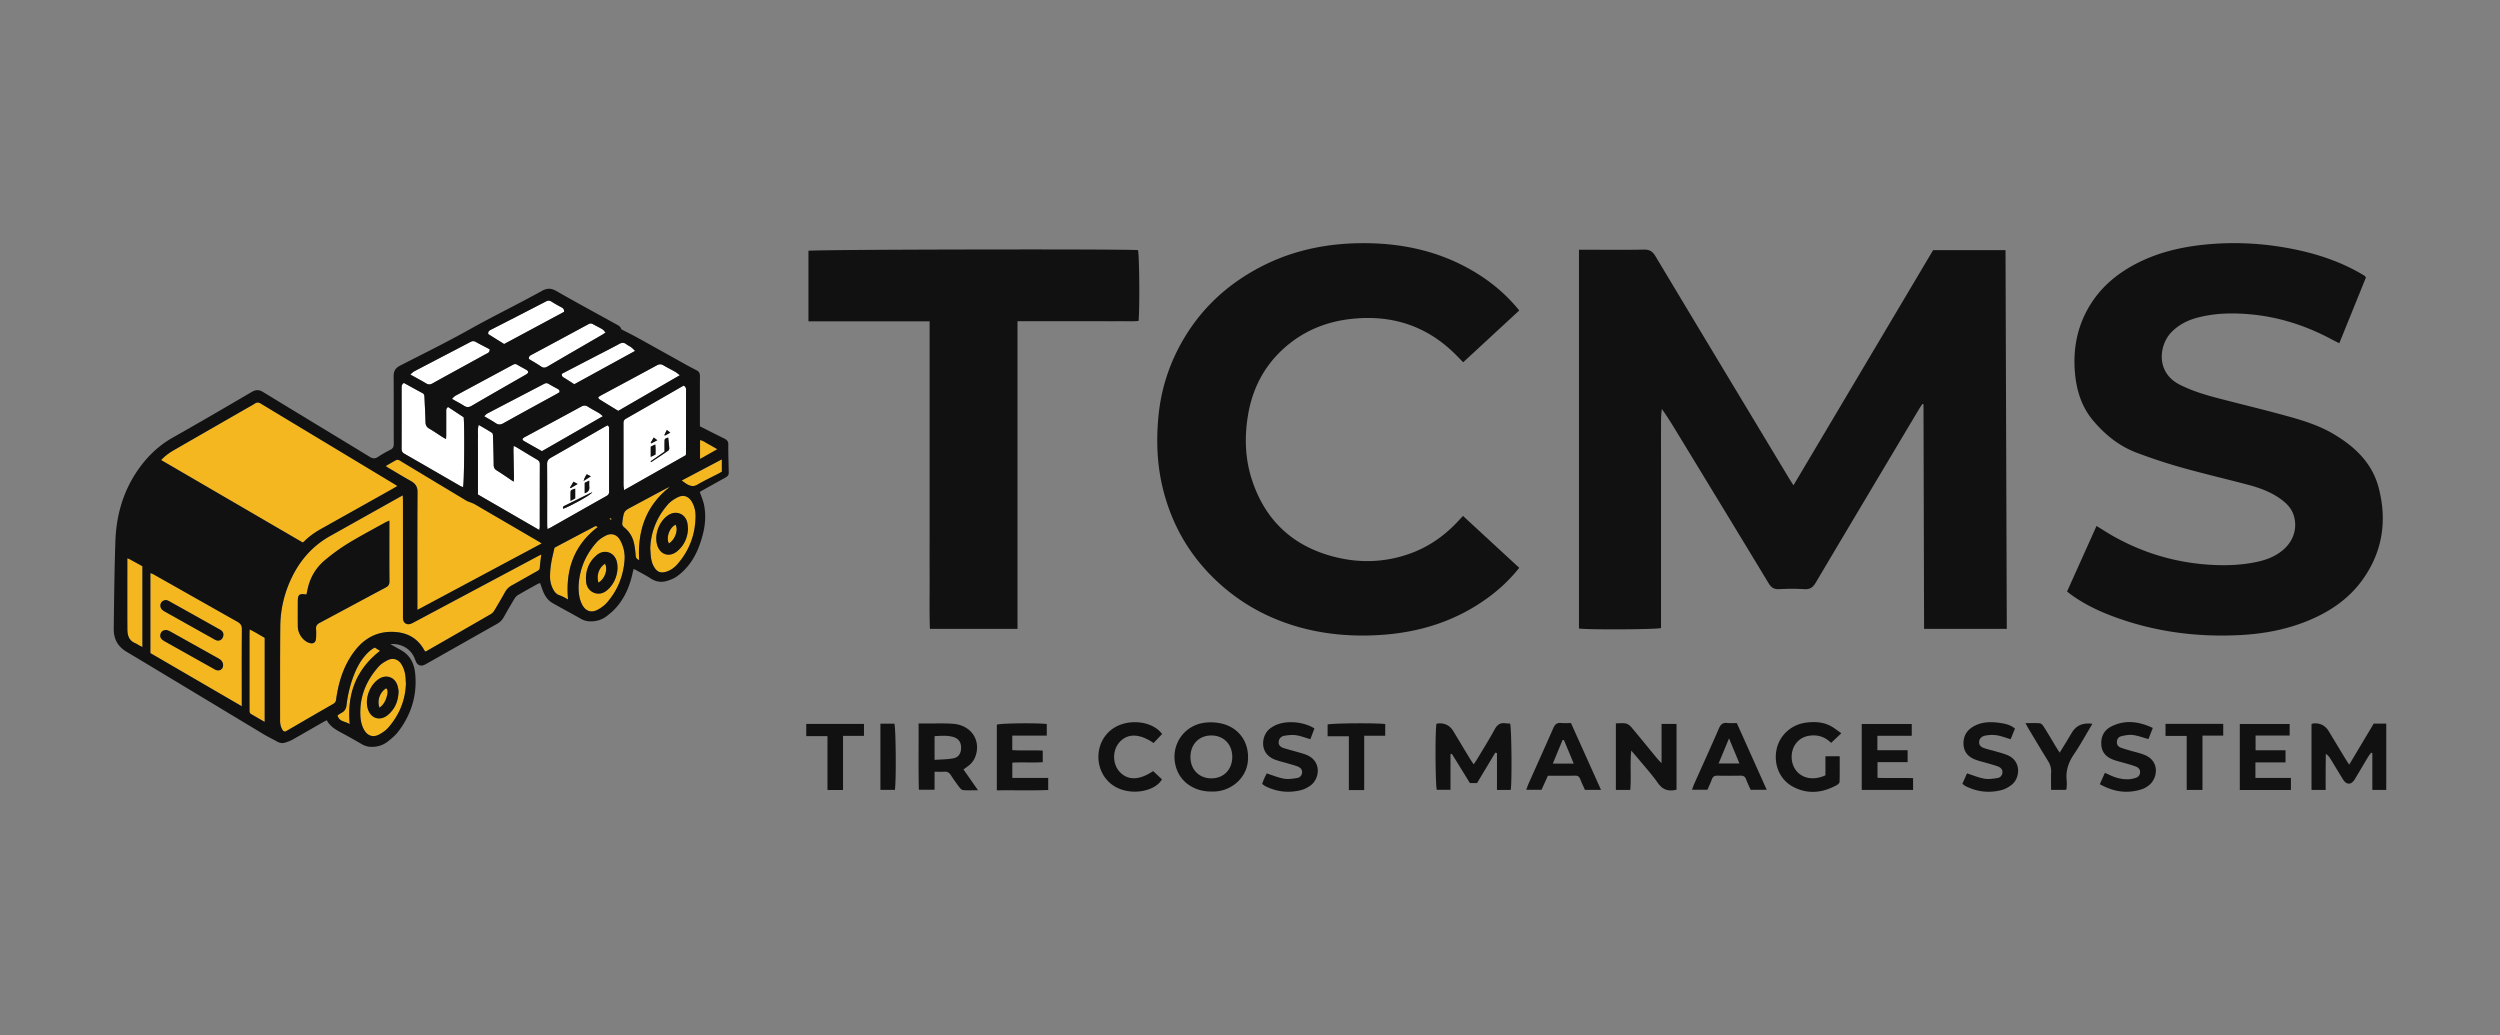 <svg width="4000" height="1656" fill="none" xmlns="http://www.w3.org/2000/svg"><rect width="100%" height="100%" fill="#808080" stroke="none"/><path d="M2526.35 399.592h12.41c30.43 0 60.89.371 91.31-.234 8.9-.18 13.83 2.506 18.45 10.213 71.08 118.652 142.5 237.102 213.86 355.584 1.96 3.27 4.07 6.455 7.16 11.349 75.02-126.338 149.31-251.445 223.44-376.275h115.84l2.04 605.911h-132.34c-.3-119.944-.61-239.605-.92-359.265-.6-.17-1.21-.34-1.82-.51-2.02 3.132-4.15 6.211-6.06 9.417-54.89 92.057-109.84 184.083-164.46 276.31-4.49 7.59-9.19 11.126-18.28 10.563-13.4-.828-26.91-.711-40.33-.032-8.13.414-12.6-2.357-16.85-9.385-49.01-81.154-98.38-162.084-147.67-243.068-7.31-12.008-14.7-23.962-23.13-35.736-1.76 11.583-1.28 23.038-1.36 34.44-.1 11.679-.02 23.357-.02 35.035V1004.9c-8.2 2.36-118.41 2.86-131.27.7V399.57v.022ZM3307.31 946.36c15.69-34.886 31.29-69.582 47.14-104.818 9.18 5.626 17.43 11.03 26 15.872 49.16 27.794 101.92 43.305 158.37 46.363 24.86 1.348 49.52.286 73.85-5.128 14.27-3.175 27.71-8.483 39.21-17.9 17.65-14.449 24.45-35.576 18.14-55.939-2.94-9.502-8.85-16.753-16.43-22.9-16.6-13.441-36.08-20.798-56.33-26.181-35.53-9.438-71.37-17.751-106.74-27.699a858.161 858.161 0 0 1-72.44-23.919c-27.66-10.511-50.19-28.772-69.15-51.321-18.21-21.658-26.33-47.52-28.88-75.071-3.72-40.216 3.77-78.149 25.93-112.568 18.32-28.453 43.66-48.837 73.49-64.082 34.85-17.805 72.19-26.277 110.9-29.971 45.41-4.332 90.46-1.89 135.18 6.72 39.82 7.665 78.03 20.066 113.23 40.694 1.53.892 3.07 1.762 4.54 2.75.55.371.89 1.061 2.18 2.696-13.87 34.281-28.02 69.178-42.61 105.19-4.4-2.208-8.12-3.981-11.76-5.924-41.64-22.306-85.8-36.628-132.98-40.524-27.95-2.314-55.89-1.645-83.23 5.807-15.61 4.258-29.52 11.498-40.93 23.336-19.37 20.076-25.29 63.891 13.42 83.532 20.3 10.309 41.99 16.742 63.92 22.412 35.92 9.279 72.01 18.027 107.78 27.847 25.91 7.113 51.67 15.161 74.98 29.026 33.81 20.119 61.41 46.151 71.73 85.528 13.71 52.329 6.57 101.782-25.14 146.531-22.84 32.232-54.43 53.094-90.59 67.533-33.82 13.508-69.21 19.918-105.47 21.838-70.47 3.74-139.05-5.45-205.24-30.417-23.56-8.886-46.1-19.906-66.5-34.896-1.68-1.243-3.28-2.58-5.58-4.406l.01-.011ZM2341.11 579.597c-6.21-6.254-11.5-11.891-17.13-17.178-45.13-42.403-98.85-58.572-159.96-52.383-40.97 4.141-77.44 18.77-108.45 46.119-32.92 29.026-51.86 65.94-58.88 108.821-5.54 33.878-4.64 67.787 5.81 100.795 21.49 67.851 67.69 109.797 136.45 126.147 38.9 9.247 77.97 7.622 116.06-5.839 28.88-10.214 53.6-26.871 74.78-48.901 3.4-3.535 6.73-7.145 11.02-11.71 30.18 27.848 59.89 55.281 89.97 83.033-15.21 19.11-32.21 34.918-51.19 48.645-50.78 36.724-108.07 54.654-170.14 58.734-41.96 2.76-83.42-.08-124.22-10.65-52.01-13.484-98.08-37.966-137.49-74.615-44.52-41.405-73.54-91.876-87.64-150.926-8.97-37.53-10.24-75.495-6.57-113.811 3.93-41.076 15.92-79.572 35.79-115.647 29.73-53.965 72.61-94.361 127.01-122.846 52.93-27.709 109.64-38.772 168.94-38.304 54.16.424 106.16 10.691 154.75 35.364 34.74 17.645 65.23 40.821 90.79 72.267-29.7 27.455-59.19 54.719-89.68 82.895l-.02-.01ZM1293.52 514.198V401.279c8.06-2.134 505.11-3.09 527.28-1.083 2.11 7.485 2.91 92.322.91 113.333-10.15.934-20.63.287-31.06.403-10.97.117-21.94.022-32.91.022h-129.72v492.266h-140.14c-1.05-27.267-.34-54.393-.47-81.486-.12-27.243-.03-54.485-.03-81.727V514.176h-193.86v.022ZM3698.43 1158.36c1.55-.41 2.52-.84 3.53-.92 10.56-.73 18.61 3.5 24.15 12.69 8.77 14.52 17.52 29.07 26.32 43.57 1.76 2.91 3.7 5.72 6.32 9.74 13.47-22.55 26.29-44.01 39.23-65.7H3818v106.16h-22.25v-58.95c-.66-.2-1.31-.4-1.96-.6-1.54 2.11-3.24 4.11-4.59 6.34-7.3 12.12-14.41 24.34-21.76 36.42-5.45 8.95-13 8.98-18.54.08-6.73-10.79-13.23-21.74-19.88-32.59-1.8-2.95-3.78-5.81-7.72-8.43-.08 9.6-.21 19.2-.25 28.79-.05 9.46 0 18.91 0 28.93h-22.62v-105.53ZM2357.91 1222.94c2.47-3.77 4.44-6.54 6.18-9.44 9.24-15.47 18.86-30.74 27.43-46.58 4.12-7.6 9.15-10.97 17.56-9.66 2.4.37 4.86.33 7.14.47 2.34 8.38 3.08 95.04.9 106.2h-21.97v-58.95c-.88-.25-1.76-.51-2.65-.76-9.68 16.11-19.34 32.24-29.2 48.66h-11.47c-9.41-15.27-19.13-31.01-28.84-46.75-.73.17-1.46.34-2.2.51v57.08h-21.92c-2.29-7.41-2.84-92.55-.58-105.56 1.14-.24 2.44-.71 3.77-.76 10.23-.45 17.98 3.69 23.25 12.43 8.75 14.52 17.47 29.08 26.25 43.59 1.77 2.93 3.8 5.71 6.36 9.53l-.01-.01ZM2682.44 1263.51c-12.99 3.1-22.06.29-29.78-10.67-10.37-14.7-22.63-28.07-34.1-41.99-2.22-2.68-4.56-5.27-8.57-9.9-2.13 22.16.21 42.33-1.55 62.89h-23.03v-106.48c5.62 0 11-.78 16 .27 3.33.7 6.73 3.47 9.04 6.21 13.88 16.51 27.44 33.3 41.16 49.95 1.69 2.05 3.66 3.88 6.91 7.29v-62.83h23.93v105.28l-.01-.02ZM1938.35 1266.45c-27.13.18-49.08-14.63-56.44-37.94-10.73-33.97 11.09-68.34 46.51-72.29 8.6-.96 17.81-.51 26.22 1.48 28.72 6.79 45.03 31.22 41.86 61.1-2.72 25.7-25.39 46.14-52.85 47.64-1.76.1-3.53.01-5.3.01Zm33.29-55.69c-.15-20.13-14.04-34.11-33.79-34-19.63.13-33.24 14.35-33.13 34.63.11 20.12 14.01 34.11 33.77 33.98 19.63-.13 33.29-14.39 33.15-34.61ZM1541.52 1231.05c7.47 10.7 14.68 21.01 23.3 33.34-9.35 0-16.58.39-23.72-.22-2.25-.19-4.72-2.71-6.29-4.77a307.11 307.11 0 0 1-13.4-19.09c-2.54-3.91-5.49-6-10.39-5.61-4.85.39-9.77.08-15.73.08v28.8h-25.12c-.86-34.7-.2-69.76-.44-106.04 5.33 0 9.46-.02 13.61 0 13.78.1 27.63-.48 41.35.5 28.04 1.99 44.35 24.7 36.72 49.98-2.13 7.02-6.03 12.72-11.78 17.19-2.46 1.92-5.06 3.66-8.11 5.85v-.01Zm-46.23-15.23c10.8-.82 20.67-.68 30.14-2.54 8.6-1.68 12.48-8.47 12.33-17.32-.14-8.8-4.4-14.58-13.03-16.96-9.61-2.64-19.34-1.61-29.44-1.19v38.01ZM2946.13 1173.19c-5.93 5.6-10.73 10.11-16.33 15.4-10.22-10.14-22.41-13.58-36.05-11.24-7.53 1.28-13.99 4.86-19.04 10.69-10.26 11.84-10.8 31.68-1.28 44.34 10.03 13.33 28.46 16.83 47.28 8.09v-30.41h22.81c0 13.62.17 27.26-.21 40.88-.05 1.82-2.58 4.17-4.54 5.25-22.79 12.52-46.3 15.14-69.84 2.67-20.9-11.06-31.14-34.67-26.65-58.67 4.36-23.35 23.68-41.23 48.24-44.11 13.52-1.58 26.96-.89 39.21 5.89 5.43 3.02 10.33 7.01 16.4 11.22ZM3060.93 1245.04v18.81h-82.17v-105.43h80.01v18.9h-54.96v23.03h48.4v19.09h-48.2v25.09c18.49.74 37.42-.14 56.93.51h-.01ZM3665.47 1263.99h-81.79V1158.4h79.75v18.49h-54.52v23.54h47.93v19.44h-48.18v24.79h56.83V1264l-.02-.01ZM2561.63 1263.77h-25.78c-2.44-5.56-5.13-11.27-7.45-17.13-1.46-3.74-3.54-5.62-7.82-5.57-14.48.19-28.96.07-43.93.07-3.46 7.63-6.78 14.94-10.23 22.53h-24.38c1.31-3.6 2.2-6.54 3.45-9.33 13.23-29.72 26.65-59.36 39.68-89.17 2.59-5.94 5.75-9.12 12.57-8.38 4.88.53 9.85.11 15.85.11 15.79 35.13 31.52 70.14 48.02 106.87h.02Zm-59.3-79.66c-.75-.01-1.51-.03-2.26-.04-5.07 12.26-10.12 24.52-15.54 37.65h33.43c-5.5-13.22-10.56-25.41-15.63-37.61ZM2707.21 1263.59c1.5-4.01 2.33-6.66 3.45-9.18 13.25-29.68 26.76-59.25 39.66-89.09 2.87-6.63 6.44-9.37 13.54-8.53 4.85.58 9.81.11 15.03.11 16 35.69 31.69 70.69 47.84 106.73H2801c-2.33-5.28-5.13-10.93-7.29-16.81-1.6-4.38-4.24-5.84-8.77-5.75-12.37.22-24.76.22-37.13 0-4.52-.09-7.2 1.33-8.78 5.73-2.01 5.61-4.63 11-7.13 16.8h-24.7l.01-.01Zm59.23-82.19c-6.08 14.66-11.22 27.04-16.68 40.18h33.35c-5.54-13.34-10.61-25.58-16.67-40.18ZM1594.93 1264.54v-105.15c7.37-2.17 60.96-2.92 79.9-1.01v18.55h-55.2v23.2c15.88 1.29 32.03-.14 48.76.85v18.48c-15.73 1.18-31.88-.18-48.7.76v24.46h57.43v19.3c-26.86 1.14-53.89.2-82.18.57l-.01-.01ZM3437.5 1182.52c-9.48-2.57-17.16-5.58-25.08-6.52-6.08-.72-12.61.55-18.66 2.05-4.31 1.06-6.78 4.87-6.72 9.73.05 4.55 2.67 7.2 6.6 8.61 4.31 1.55 8.72 2.81 13.12 4.12 8.44 2.54 17.22 4.25 25.28 7.68 24.31 10.32 20 37.89 5.99 48.47-3.07 2.32-6.46 4.54-10.05 5.76-23.44 7.97-45.71 4.85-68.26-7.69 2.76-6.19 5.28-11.84 8.12-18.2 2.9 1.31 5.35 2.36 7.76 3.51 9.39 4.47 19.23 7.13 29.66 6.76 3.82-.14 7.73-.9 11.4-2.03 4.34-1.31 7.33-4.23 7.49-9.17.15-4.54-2.56-7.4-6.31-8.91-4.88-1.97-10.01-3.36-15.08-4.87-7.09-2.11-14.39-3.69-21.31-6.24-11.05-4.08-18.58-11.45-19.34-24-.77-12.86 4.22-23.18 15.61-29.02 22.17-11.37 44.17-8.43 66.79 2.12-2.58 6.59-4.84 12.35-7 17.85l-.01-.01ZM3223.95 1165.73c-2.29 5.62-4.51 11.11-6.89 16.97-7.73-2.24-14.91-5.05-22.35-6.27-5.77-.94-11.97-.56-17.77.45-6.8 1.18-10.15 5.24-10.34 10.31-.24 6.26 4.2 8.63 9.04 10.19 6.03 1.95 12.27 3.28 18.36 5.08 6.08 1.79 12.29 3.37 18.09 5.84 23.11 9.86 19.59 37.21 6.77 47.2-4.63 3.61-10.08 6.92-15.68 8.41-20.2 5.4-39.89 3.21-58.62-6.32-1.52-.78-2.8-2.04-4.76-3.51 2.6-5.87 5.13-11.55 7.41-16.7 9.84 3.13 18.64 6.9 27.82 8.52 6.7 1.18 13.98-.03 20.87-1.04 4.42-.65 7.57-4.04 8-8.78.44-4.96-2.78-8-6.9-9.62-4.89-1.94-10.05-3.23-15.13-4.74-7.1-2.11-14.38-3.73-21.29-6.32-11.12-4.18-18.36-11.98-18.97-24.35-.6-12.33 4.59-22.01 15.23-28.32 13.84-8.22 29.01-8.28 44.25-5.88 7.94 1.24 15.93 3.04 22.86 8.9v-.02ZM2019.42 1254.28c1.09-2.9 1.94-5.55 3.08-8.08 1.42-3.19 3.06-6.27 4.28-8.74 9.64 3.05 18.49 6.81 27.71 8.44 6.71 1.18 13.99 0 20.87-1.07 4.32-.68 7.57-3.93 7.98-8.78.41-5.04-2.86-7.95-6.93-9.59-4.88-1.96-10.05-3.23-15.12-4.75-7.43-2.23-15.1-3.84-22.28-6.69-24.89-9.91-21.08-39.5-6.18-49.98 2.58-1.81 5.32-3.51 8.2-4.81 17.46-7.88 44.26-5.79 62.08 5.26-2.1 5.52-4.29 11.26-6.56 17.24-8.01-2.32-15.21-5.22-22.69-6.33-6.1-.9-12.61-.2-18.79.8-5.24.85-8.94 4.55-9.2 10.2-.25 5.5 3.71 8.17 8.32 9.63 6.04 1.92 12.22 3.44 18.3 5.23 6.09 1.8 12.34 3.24 18.17 5.66 24.6 10.23 20.87 38.39 5.94 49.02-4.5 3.21-9.78 5.95-15.1 7.28-19.53 4.91-38.54 2.77-56.65-6.19-1.84-.9-3.41-2.33-5.43-3.74v-.01ZM1845 1233.72c4.69 4.39 9.49 8.89 14.15 13.24-11.98 21.04-56.49 28.22-82.35 6.54-24.19-20.28-25.99-58.69-3.83-81.32 23.92-24.46 69.98-20.56 86.37 2.27-4.53 4.78-9.19 9.7-13.63 14.38-22.65-15.57-41.91-15.59-54.71-1.07-11.25 12.74-11.18 34.18.14 46.81 12.89 14.38 31.7 14.23 53.87-.84l-.01-.01ZM3347.82 1158.12c-10.12 16.89-19.04 33.36-29.53 48.76-8.97 13.16-13.38 26.8-11.55 42.59.45 3.82-.02 7.75-.14 11.62-.03.64-.46 1.28-.99 2.65h-23.89c0-9.49-.3-18.9.11-28.29.29-6.65-1.52-12.27-4.99-17.88-10.23-16.49-20.11-33.19-30.1-49.84-1.77-2.95-3.38-6-6.01-10.68 8.71 0 16.05-.51 23.23.28 2.39.27 4.93 3.57 6.49 6.06 6.58 10.44 12.79 21.12 19.19 31.69 1.62 2.68 3.37 5.29 5.86 9.17 3.76-6.13 7.03-11.41 10.26-16.71 3.12-5.13 6.2-10.27 9.29-15.42 6.88-11.47 17.8-16.14 32.77-14.01v.01ZM1348.83 1264.04h-24.89v-86.2H1290v-19.52h92.35v19.03h-33.52v86.69ZM2182.7 1264.07h-24.54v-86.09h-33.99v-18.81c7.06-2.03 77.09-2.66 92.18-.68v18.66h-33.65v86.92ZM3464.85 1158.14h92.32v18.78h-33.21v86.93h-25.23v-86.36h-33.88v-19.35ZM1408.66 1157.85H1431c2.42 7.43 3.1 91.2.83 105.92h-23.17v-105.92Z" fill="#111"/><path d="M257.735 736.059c6.478-6.876 13.266-11.666 20.489-15.83 37.878-21.829 75.797-43.591 113.695-65.374 5.33-3.068 10.805-5.919 15.951-9.264 3.45-2.244 6.128-1.887 9.532.185 32.865 19.948 65.829 39.744 98.76 59.579 37.634 22.674 75.275 45.347 112.909 68.027 1.999 1.207 3.972 2.468 6.742 4.183-2.935 1.755-4.921 2.996-6.959 4.144-38.512 21.604-77.024 43.209-115.549 64.786-9.638 5.398-18.596 11.673-26.4 19.539-.6.607-1.365 1.049-2.573 1.967-75.235-43.809-150.544-87.651-226.597-131.935v-.007ZM866.033 887.15c-.931 7.932-1.92 14.65-2.415 21.407-.224 3.035-2.058 4.038-4.202 5.239-13.411 7.536-26.743 15.217-40.22 22.634-4.789 2.639-8.418 6.077-11.083 10.874a929.288 929.288 0 0 1-16.894 29.074c-1.412 2.343-3.371 4.758-5.68 6.091-34.237 19.811-68.573 39.451-102.896 59.121-.554.32-1.187.49-2.229.91-.68-1.01-1.452-1.99-2.058-3.06-9.915-17.5-25.325-26.52-44.97-28.16-26.605-2.22-48.137 7.82-64.622 28.61-16.103 20.29-24.791 43.83-29.342 69.07-.587 3.24-1.175 6.49-1.511 9.77-.356 3.53-1.774 5.84-5.073 7.72-23.662 13.5-47.18 27.24-70.743 40.91-1.141.66-2.322 1.27-3.404 2.01-2.817 1.93-5.119 1.01-6.702-1.54-1.254-2.02-2.263-4.29-2.863-6.59-.66-2.52-.997-5.2-.997-7.81.027-50.35-.105-100.7.291-151.05.217-27.632 6.537-53.993 18.675-78.923 13.767-28.282 33.802-50.626 61.389-66.04 36.263-20.258 72.472-40.609 108.701-60.92 2.058-1.154 4.143-2.256 7.277-3.959.112 3.55.263 6.058.263 8.572.014 60.906.014 121.812.014 182.718 0 1.98-.086 3.966.052 5.932.475 6.942 5.852 10.55 12.455 8.255 2.263-.785 4.38-2.019 6.511-3.154 64.582-34.419 129.151-68.857 193.726-103.283 2.685-1.432 5.396-2.817 8.55-4.454v.026Zm-243.024-54.168c-2.949 1.313-4.967 2.039-6.821 3.068-18.055 10.023-36.282 19.763-54.06 30.262-14.757 8.717-28.703 18.681-41.923 29.701-15.377 12.821-24.559 29.007-28.392 48.467-.455 2.303-1.022 4.58-1.524 6.823-11.333-2.006-13.774-.013-13.807 10.769-.039 13.415-.112 26.831.033 40.238.126 11.4 8.061 22.8 17.897 26.18 6.729 2.31 10.806-.23 11.254-7.35.304-4.82.455-9.7.033-14.5-.448-5.1 1.425-7.806 6.01-10.235 35.147-18.621 70.09-37.639 105.224-56.287 4.447-2.362 6.274-4.856 6.228-10.082-.284-29.899-.139-59.805-.139-89.71v-7.344h-.013ZM386.839 1130c-49.515-28.79-97.678-56.81-146.243-85.06V916.989c1.518.522 2.962.779 4.176 1.459 45.135 25.49 90.243 51.034 135.385 76.525 4.545 2.567 6.88 5.657 6.834 11.447-.297 38.68-.152 77.36-.152 116.04v7.54Zm-120.232-121.99c-4.974-.06-8.134 1.94-9.42 5.38-1.352 3.61-.93 7.05 1.992 9.68 1.768 1.6 3.919 2.8 6.016 3.98 25.279 14.2 50.584 28.36 75.883 42.53 1.53.86 3.028 1.85 4.664 2.43 6.544 2.32 12.124-2.37 11.076-9.28-.647-4.25-3.259-6.98-6.94-9.04-25.899-14.44-51.752-28.97-77.65-43.41-2.065-1.15-4.407-1.79-5.621-2.27Zm-.349-47.944c-4.13-.02-7.514 2.157-8.833 5.087-1.491 3.319-.818 7.826 1.959 10.34 1.761 1.597 3.912 2.812 6.003 3.986a59894.97 59894.97 0 0 0 75.836 42.491c1.53.86 3.041 1.83 4.677 2.39 4.314 1.46 8.107-.01 10.119-3.7 2.303-4.23 1.801-8.45-1.438-11.43-.798-.73-1.748-1.32-2.704-1.86a50250.995 50250.995 0 0 0-81.035-45.351c-1.695-.944-3.588-1.524-4.598-1.947l.014-.006ZM423.53 1155.09c-8.292-4.78-15.495-8.84-22.567-13.1-.904-.55-1.339-2.11-1.656-3.29-.277-1.03-.092-2.18-.092-3.29 0-40.68-.007-81.37 0-122.06 0-1.74.158-3.48.29-6.28 8.727 4.27 16.399 9.16 24.019 13.42v134.6h.006ZM203.74 893.241c2.105.858 3.121 1.168 4.031 1.663 6.729 3.669 13.431 7.371 20.133 11.059v129.317c-2.394-1.23-4.235-2.12-6.029-3.1-1.735-.95-3.325-2.23-5.146-2.94-10.251-3.95-12.857-12.52-12.916-22.15-.185-31.207-.073-62.412-.073-93.617v-20.239.007Z" fill="#F4B71F"/><path d="M667.82 975.836v-9.159c0-59.784-.197-119.568.218-179.353.06-8.895-3.595-13.666-10.614-17.625-12.052-6.803-23.9-13.956-35.82-20.99-1.273-.753-2.448-1.657-4.506-3.062 6.102-3.498 11.479-6.724 17.026-9.641 1.095-.574 2.929-.264 4.229.198 1.623.581 3.041 1.729 4.545 2.639 34.244 20.641 68.474 41.308 102.777 61.857 2.936 1.762 6.373 2.679 9.565 4.025 1.412.594 2.85 1.148 4.163 1.92 34.547 20.126 69.081 40.279 103.608 60.438.93.541 1.795 1.207 3.648 2.468L667.82 975.843v-.007ZM925.72 938.495c1.121-27.167 10.937-50.903 29.065-71.042 3.866-4.289 9.077-7.727 14.262-10.393 9.48-4.877 18.359-1.841 23.425 7.608 5.192 9.68 7.648 20.245 6.854 31.173-1.88 25.767-11.161 48.738-28.135 68.257-3.945 4.533-9.163 8.288-14.44 11.257-10.456 5.879-19.797 2.686-25.338-7.978-4.69-9.033-5.673-18.846-5.693-28.882Zm11.749-13.376c.145 2.145.171 4.797.527 7.397 1.933 14.049 17.943 22.706 31.084 13.534 14.256-9.951 21.842-30.394 17.884-47.187-3.549-15.032-19.704-20.945-31.777-10.987-11.557 9.522-17.303 21.835-17.718 37.243ZM1040.38 877.107c1.03-26.269 10.6-50.117 28.59-70.362 4.11-4.626 9.76-8.268 15.35-11.086 9.35-4.711 17.62-1.643 22.86 7.51 4.02 7.027 5.77 14.702 5.72 22.759-.22 28.579-9.52 53.885-28.01 75.641-5.6 6.585-12.45 11.818-21.23 13.765-7.01 1.55-11.78-.357-15.92-6.296-4.16-5.952-5.84-12.729-6.53-19.809-.36-3.715-.52-7.45-.84-12.122h.01Zm60.42-31.476c-.39-3.266-.42-6.612-1.2-9.779-3.45-13.983-17.88-19.598-30.01-11.818-14.67 9.41-22.87 30.697-18.27 47.418 4.47 16.226 19.92 21.096 32.68 10.129 10.93-9.41 16.26-21.545 16.8-35.956v.006Z" fill="#F4B71F"/><path d="M908.832 959.169c-2.355-1.34-4.123-2.468-5.996-3.385-2.54-1.234-5.086-2.508-7.751-3.392-4.75-1.571-7.672-5.035-9.889-9.166-3.272-6.084-5.053-12.623-5.132-19.578-.139-11.944 1.636-23.65 4.374-35.237.903-3.834 1.748-7.681 2.737-12.023 2.316-1.254 5.001-2.732 7.705-4.164 18.062-9.555 36.117-19.11 54.206-28.612 2.13-1.122 4.393-3.26 7.098-.231-38.044 29.186-51.554 68.376-47.345 115.781l-.007.007ZM1022.65 896.091c-3.6-1.26-5.26-3.293-5.57-7.166-.52-6.751-1.26-13.554-2.75-20.14-2.24-9.884-7.4-18.318-15.334-24.725-2.718-2.197-3.991-4.441-3.311-7.846.297-1.498.27-3.062.521-4.579 2.269-13.957 2.381-14.089 14.864-20.78 17.99-9.634 35.98-19.268 53.97-28.889 2.01-1.075 4.07-2.052 6.36-2.626-37.96 29.885-51.47 69.742-48.75 116.751ZM1090.69 768.822c21.74-11.462 42.62-22.475 64.26-33.878v19.777c-1.44.825-3.27 1.953-5.17 2.943-11.5 5.965-23.26 11.495-34.43 18.014-5.2 3.036-9.62 2.237-14.16.112-3.49-1.63-6.51-4.262-10.5-6.968ZM599.65 1036.08c2.797 1.73 5.554 3.43 8.464 5.23-38.459 29.89-53.091 69.17-48.559 117.38-6.663-4.84-16.802-3.39-19.553-14.03 2.197-1.43 4.288-3.02 6.571-4.23 4.894-2.6 7.223-6.52 7.856-12.05 1.735-15.09 5.119-29.84 10.271-44.15 4.717-13.11 10.859-25.44 20.153-35.98 4.216-4.78 8.82-9.13 14.797-12.17ZM1120.07 734.37v-30.255c5.28.871 9.09 4.276 13.41 6.5 4.46 2.296 8.74 4.942 14.28 8.11-9.59 5.417-18.32 10.353-27.69 15.645Z" fill="#F4B71F"/><path d="M649.482 1094.38c-.957 26.35-10.694 49.67-28.109 69.71-3.932 4.52-9.262 8.16-14.572 11.05-9.889 5.4-18.92 2.25-24.435-7.66-3.938-7.08-5.448-14.85-5.785-22.8-1.293-30.13 9.433-55.94 29.224-78.1 3.832-4.29 9.136-7.64 14.348-10.25 8.978-4.49 17.382-1.54 22.56 7.13 3.78 6.34 5.634 13.32 6.201 20.64.258 3.29.37 6.58.574 10.29l-.006-.01Zm-11.736 11.28c-.429-2.03-.798-6.26-2.223-10.1-4.644-12.51-17.824-16.66-29.019-9.43-14.658 9.47-22.805 30.7-18.174 47.38 4.492 16.19 19.929 21.05 32.647 10.1 10.885-9.38 16.314-21.47 16.769-37.95ZM957.411 932.16c-3.319-11.99.963-23.887 10.495-30.149 5.29 8.374-.172 24.593-10.495 30.149Z" fill="#F4B71F"/><path d="M607.223 1132.27c-4.334-11.12.475-24.75 10.706-31.14 2.863 3.06 2.454 6.86 1.683 10.31-1.788 7.96-4.809 15.37-12.389 20.83ZM1080.82 839.527c5.04 7.919-.78 24.317-10.63 29.978-4.73-9.502.78-25.022 10.63-29.978ZM978.916 830.691c-.877.35-1.491.832-1.973.726-.653-.139-1.213-.726-1.807-1.122.554-.448 1.049-1.056 1.682-1.273.271-.093.825.62 2.104 1.669h-.006Z" fill="#F4B71F"/><path d="M998.581 784.177c-.456-3.695-.924-5.767-.924-7.839-.046-32.947 0-65.895-.079-98.842-.007-3.326.587-5.675 3.842-7.529 30.52-17.388 60.94-34.954 91.39-52.453.37-.212.83-.278 1.31-.436 2.24 1.445 3.6 3.154 3.59 6.196-.11 34.05-.07 68.092-.1 102.142 0 .864-.22 1.722-.38 2.89-32.32 18.312-64.72 36.663-98.643 55.878l-.006-.007Zm42.229-45.953 1.05 1.188c9.07-6.051 18.18-12.043 27.16-18.233 1.04-.712 1.93-2.56 1.85-3.814-.38-5.773-1.13-11.521-1.76-17.315-5.77 2.026-5.82 2.026-5.88 6.962-.06 5.239-.01 10.472-.01 15.553-7.7 5.378-15.06 10.525-22.42 15.666l.01-.007Zm.37-7.193c3.08-1.524 5.33-2.639 7.66-3.794-.14-5.417.48-10.479-.48-16.14-2.89 1.418-4.97 2.448-7.17 3.53v16.411l-.01-.007Zm4.81-31.047c-1.95 3.366-3.41 5.88-4.87 8.387.33.35.65.7.98 1.05 2.97-1.571 5.96-3.135 9.56-5.035-2.01-1.564-3.48-2.699-5.67-4.402Zm20.91-12.029c-1.63 3.378-2.77 5.761-3.93 8.143.35.264.7.521 1.05.785 2.6-1.439 5.2-2.877 8.46-4.672-1.94-1.478-3.38-2.58-5.58-4.256ZM875.881 846.496c-.165-2.798-.395-4.883-.395-6.968-.02-32.288.112-64.576-.132-96.863-.04-5.114 1.642-7.786 6.042-10.274 28.465-16.114 56.752-32.545 85.105-48.857 1.867-1.076 3.799-2.046 5.581-2.996 3.126 1.973 2.427 4.791 2.434 7.298.039 20.206.02 40.417.02 60.623 0 12.517-.099 25.042.059 37.56.04 3.404-.752 5.608-3.971 7.416-30.24 16.972-60.387 34.129-90.567 51.207-1.088.613-2.296 1.029-4.169 1.854h-.007Zm71.845-58.933c-1.161.475-2.348.884-3.469 1.438-10.793 5.312-21.578 10.657-32.364 15.982-2.942 1.452-5.904 2.877-8.84 4.342-1.985.997-3.166 2.33-1.787 4.646 9.842-3.26 44.765-22.311 46.46-26.408Zm-4.914-18.602c-2.995 1.478-5.198 2.56-7.283 3.59v16.609c5.522-1.828 8.002-4.943 7.342-10.44-.336-2.797-.059-5.675-.059-9.759Zm-22.475 28.407v-15.553c-5.838 1.815-7.263 2.475-7.389 4.731-.257 4.646-.079 9.311-.079 14.933l7.468-4.117v.006Zm-2.685-26.625c-2.005 3.325-3.82 6.341-5.64 9.363.363.33.719.66 1.082.99 3.463-2.112 6.933-4.223 11.115-6.77-2.744-1.498-4.42-2.416-6.557-3.583Zm27.772-8.579c-2.896-1.491-4.71-2.428-6.663-3.438-2.005 3.339-3.76 6.13-4.993 10.789 4.334-2.732 7.395-4.665 11.656-7.351ZM713.661 702.452c.132-2.903.31-5.022.31-7.14.027-12.313.027-24.633 0-36.946 0-2.666-.165-5.345 3.028-7.133 8.246 5.431 16.67 10.967 24.857 16.358 1.642 13.752.91 106.972-1.016 111.855-1.531-.667-3.134-1.195-4.559-2.013-29.698-17.13-59.337-34.366-89.108-51.377-3.589-2.053-4.664-4.441-4.644-8.381.138-32.327.125-64.654.052-96.981-.006-3.207.277-6.005 3.675-7.998 9.803 5.391 19.757 10.967 29.824 16.339 2.929 1.564 2.962 3.999 3.074 6.671.554 13.184 1.352 26.362 1.642 39.546.106 4.929 1.663 8.07 6.063 10.578 7.243 4.137 14.077 8.987 21.116 13.488 1.596 1.016 3.318 1.834 5.686 3.121v.013ZM862.813 847.947c-32.957-19.057-65.274-37.744-98.1-56.729v-73.714c0-6.157-.165-12.32.046-18.477.212-6.004-.976-12.148 1.188-19.175 7.645 4.493 14.678 8.406 21.4 12.781 1.167.759 1.405 3.498 1.457 5.339.469 15.17.937 30.341 1.076 45.511.039 4.144 1.082 6.849 4.776 9.152 8.945 5.57 17.574 11.634 27.172 18.061.244-2.303.574-3.88.547-5.45-.25-14.953-.58-29.906-.844-44.859-.04-2.085.178-4.177.31-7.027 2.342 1.181 3.905 1.847 5.35 2.719 10.739 6.46 21.4 13.052 32.212 19.38 2.981 1.749 4.327 3.669 4.307 7.278-.132 33.429-.072 66.865-.112 100.294 0 1.399-.442 2.798-.791 4.91l.006.006ZM1087.74 600.343c-33.54 19.407-65.79 38.075-98.546 57.027-10.192-6.236-20.47-12.472-30.662-18.846-.726-.456-.831-1.894-1.346-3.188 1.761-1.062 3.384-2.131 5.086-3.048 29.56-15.897 59.178-31.694 88.658-47.755 3.96-2.158 6.98-2.25 10.81.086 5.98 3.649 12.35 6.664 18.44 10.148 2.38 1.36 4.46 3.26 7.56 5.576ZM867.108 721.866c-9.631-5.431-19.216-10.743-28.696-16.226-3.226-1.868-3.061-3.623.218-5.728 1.101-.706 2.315-1.247 3.476-1.874 29.158-15.712 58.361-31.344 87.42-47.24 4.123-2.257 7.316-2.66 11.36-.014 5.679 3.716 11.801 6.758 17.633 10.255 1.939 1.161 3.568 2.831 6.075 4.863l-97.48 55.964h-.006ZM783.455 558.819c.171 3.536-1.122 5.12-3.556 6.38-6.815 3.537-13.49 7.338-20.226 11.034-22.508 12.346-45.062 24.619-67.478 37.124-3.674 2.052-6.537 2.382-10.264.145-8.035-4.824-16.353-9.185-25.457-14.24 2.606-2.145 4.308-4.104 6.452-5.233 29.936-15.685 59.951-31.218 89.874-46.923 3.067-1.61 5.468-1.729 8.516-.013 7.25 4.084 14.691 7.806 22.139 11.719v.007ZM806.596 550.444c-8.695-5.437-17.066-10.676-25.305-15.83-.812-3.86 1.2-5.523 4.209-7.054 29.355-14.966 58.671-29.998 87.914-45.175 3.332-1.729 5.884-1.795 9.058.238 5.171 3.312 10.567 6.302 16.003 9.172 2.784 1.465 4.466 3.26 3.958 7.219-31.486 16.899-63.375 34.01-95.837 51.437v-.007ZM846.189 574.365c-.296-3.029.594-4.692 3.121-6.045a18737.059 18737.059 0 0 0 92.196-49.642c2.619-1.418 4.749-1.491 7.329 0 4.941 2.851 10.145 5.253 15.034 8.183 1.847 1.108 3.126 3.161 5.04 5.173-2.395 1.577-3.952 2.706-5.608 3.669-29.045 16.866-58.143 33.64-87.103 50.645-3.892 2.283-6.801 2.653-10.66-.033-6.115-4.249-12.666-7.872-19.362-11.957l.013.007ZM723.094 638.207c2.158-1.986 3.569-3.92 5.469-4.942 30.682-16.596 61.429-33.06 92.124-49.623 2.328-1.254 4.274-1.636 6.702-.178 4.888 2.93 10 5.49 14.915 8.374 3.635 2.131 3.641 4.52.231 6.843-.904.613-1.887 1.115-2.837 1.663-28.346 16.272-56.765 32.412-84.959 48.936-4.664 2.732-8.127 2.639-12.474-.139-5.891-3.755-12.138-6.962-19.171-10.934ZM895.038 627.702c-1.451.864-3.107 1.92-4.815 2.857-28.3 15.527-56.679 30.909-84.834 46.693-4.737 2.652-8.193 2.54-12.508-.37-5.6-3.788-11.59-7.008-18.213-10.947 2.177-1.861 3.555-3.55 5.336-4.481 30.154-15.79 60.374-31.462 90.527-47.253 2.6-1.359 4.717-1.584 7.31-.007 4.69 2.851 9.545 5.431 14.374 8.038 2.111 1.135 3.661 2.441 2.823 5.483v-.013ZM1016.16 561.444c-33.253 18.233-65.208 35.759-97.288 53.344-6.042-3.86-11.722-7.615-17.534-11.132-2.269-1.372-2.77-3.101-2.183-5.708 17.415-9.04 34.962-18.159 52.516-27.266 13.075-6.783 26.255-13.355 39.172-20.423 4.248-2.322 7.553-2.421 11.327.528 2.41 1.881 5.34 3.089 7.81 4.903 2.02 1.478 3.71 3.412 6.19 5.754h-.01Z" fill="#fff"/><path d="M1119.86 682.088c13.02 6.559 25.51 13.006 38.15 19.15 4.41 2.144 7.37 4.21 7.29 10.076-.21 15.124.49 30.268.7 45.399.06 4.078-2.9 6.111-6.11 7.879a8855.71 8855.71 0 0 0-35.17 19.519c-1.88 1.049-3.69 2.224-5.07 3.062 2.47 7.338 5.53 14.009 6.89 21.017 2.9 14.84 2.14 29.8-1.43 44.488-4.89 20.067-12.36 39.045-26.03 54.888-4.7 5.438-10.11 10.486-15.98 14.617-4.73 3.339-10.44 5.661-16.05 7.318-8.73 2.586-17.2 1.59-25.21-3.57-7.56-4.87-15.6-9.014-23.44-13.442-1.3-.732-2.71-1.267-4.65-2.164-.7 2.916-1.33 5.384-1.88 7.865-4.34 19.625-12.076 37.712-25.229 53.047-4.678 5.451-10.245 10.268-15.971 14.643-6.742 5.154-14.618 7.892-23.26 8.275-6.307.277-12.112-.759-17.712-3.94-15.1-8.565-30.431-16.734-45.538-25.293-6.933-3.926-11.471-10.214-14.618-17.394-2.019-4.606-3.477-9.449-5.35-14.642-1.326.475-2.777.792-4.017 1.484-10.384 5.761-20.793 11.469-31.025 17.48-2.329 1.366-4.479 3.57-5.884 5.886-6.036 9.965-11.828 20.08-17.567 30.223-2.461 4.342-5.746 7.575-10.12 10.043-37.535 21.158-75.004 42.418-112.507 63.628-1.906 1.08-3.852 2.19-5.924 2.84-4.532 1.41-8.919-.51-11.043-4.74-1.28-2.55-2.196-5.28-3.357-7.89-6.248-14.07-20.655-22.51-38.13-21.34 3.259 1.88 5.443 3.1 7.593 4.39 5.449 3.26 11.366 5.96 16.228 9.94 10.898 8.94 15.028 21.57 16.096 35.02 2.698 33.93-6.959 64.39-27.68 91.19-4.631 5.98-10.765 10.97-16.788 15.67-6.703 5.22-14.645 7.91-23.26 8.26-6.518.26-12.475-1.04-18.234-4.47-10.944-6.53-22.158-12.62-33.359-18.69-8.774-4.76-17.277-9.74-22.363-19.46-2.322 1.2-4.242 2.09-6.076 3.14-16.208 9.3-32.35 18.71-48.631 27.88-3.589 2.02-7.586 3.39-11.511 4.71-4.605 1.56-9.025.82-13.313-1.6-7.045-3.98-14.394-7.42-21.32-11.59-73.283-44.06-146.448-88.34-219.81-132.27-14.143-8.48-20.371-20.9-20.186-36.54.548-46.621 1.069-93.254 2.619-139.848 1.392-41.928 12.593-81.065 37.107-115.774 14.664-20.76 32.495-37.798 54.858-50.408 42.311-23.868 84.26-48.382 126.189-72.916 6.517-3.814 11.67-3.873 18.174.099 56.851 34.716 113.912 69.082 170.776 103.772 4.783 2.916 8.345 3.187 13.009.072 6.386-4.263 13.127-8.05 19.975-11.534 4.129-2.105 5.376-4.844 5.35-9.357-.172-36.069.072-72.138-.225-108.206-.066-8.341 2.995-13.283 10.436-17.084 37.582-19.196 75.46-37.897 112.25-58.518 37.767-21.168 76.747-39.961 114.566-60.959 8.305-4.612 14.783-4.566 23.075.185 31.282 17.916 62.999 35.053 94.538 52.519 3.595 1.993 7.718 3.432 9.156 8.011.212.673 1.181 1.214 1.913 1.597 7.77 4.032 15.68 7.82 23.34 12.056 26.93 14.887 53.78 29.938 80.68 44.878 4.94 2.738 9.97 5.299 14.99 7.879 3.75 1.927 5.19 4.889 5.15 9.113-.15 14.292-.06 28.592-.06 42.885v37.546h-.01Zm-862.126 53.978c76.054 44.284 151.363 88.126 226.598 131.935 1.207-.911 1.973-1.36 2.573-1.967 7.804-7.866 16.762-14.141 26.4-19.539 38.525-21.571 77.037-43.182 115.549-64.786 2.038-1.141 4.024-2.389 6.959-4.144-2.771-1.722-4.736-2.983-6.742-4.183-37.634-22.68-75.269-45.353-112.909-68.027-32.931-19.835-65.895-39.632-98.76-59.579-3.404-2.066-6.082-2.429-9.532-.185-5.146 3.352-10.621 6.203-15.951 9.264-37.905 21.783-75.823 43.545-113.695 65.374-7.223 4.164-14.012 8.954-20.49 15.83v.007ZM866.033 887.15c-3.147 1.636-5.858 3.022-8.55 4.454-64.575 34.426-129.144 68.864-193.726 103.283-2.131 1.135-4.248 2.369-6.511 3.154-6.603 2.299-11.98-1.313-12.455-8.255-.138-1.973-.053-3.959-.053-5.932 0-60.906 0-121.812-.013-182.718 0-2.508-.151-5.015-.264-8.572-3.133 1.702-5.218 2.804-7.276 3.959-36.236 20.304-72.439 40.662-108.701 60.92-27.587 15.414-47.628 37.757-61.389 66.039-12.131 24.93-18.458 51.292-18.675 78.918-.396 50.35-.264 100.71-.291 151.05 0 2.62.337 5.3.997 7.82.6 2.29 1.609 4.57 2.863 6.59 1.589 2.55 3.885 3.46 6.702 1.54 1.088-.74 2.269-1.35 3.404-2.01 23.563-13.67 47.081-27.42 70.743-40.92 3.298-1.88 4.717-4.18 5.073-7.71.33-3.27.923-6.53 1.511-9.77 4.551-25.25 13.239-48.78 29.342-69.07 16.492-20.79 38.023-30.84 64.621-28.62 19.646 1.65 35.056 10.66 44.97 28.16.607 1.08 1.379 2.06 2.059 3.06 1.042-.41 1.675-.58 2.229-.9 34.323-19.67 68.659-39.31 102.896-59.125 2.309-1.34 4.262-3.755 5.68-6.091a938.26 938.26 0 0 0 16.894-29.074c2.665-4.797 6.293-8.242 11.083-10.874 13.477-7.424 26.809-15.098 40.22-22.634 2.137-1.201 3.978-2.204 4.202-5.239.495-6.757 1.484-13.475 2.415-21.407v-.026ZM667.82 975.837c67.076-35.858 132.621-70.897 198.839-106.292-1.86-1.261-2.718-1.927-3.648-2.468a124300.831 124300.831 0 0 0-103.608-60.438c-1.313-.765-2.758-1.326-4.163-1.92-3.193-1.346-6.623-2.264-9.565-4.025-34.303-20.549-68.527-41.216-102.777-61.857-1.504-.904-2.922-2.059-4.545-2.639-1.293-.462-3.134-.772-4.229-.198-5.541 2.916-10.924 6.143-17.026 9.641 2.052 1.405 3.233 2.309 4.506 3.061 11.92 7.035 23.774 14.188 35.82 20.991 7.019 3.966 10.68 8.73 10.614 17.625-.415 59.778-.218 119.569-.218 179.353v9.166ZM386.839 1130.01v-7.53c0-38.68-.145-77.36.152-116.04.046-5.8-2.289-8.887-6.834-11.447-45.142-25.491-90.25-51.035-135.385-76.526-1.207-.679-2.659-.943-4.176-1.458v127.951c48.565 28.25 96.728 56.26 146.243 85.06v-.01Zm611.742-345.833c33.909-19.209 66.319-37.566 98.649-55.878.16-1.161.37-2.026.37-2.89.03-34.05-.01-68.092.1-102.142.01-3.042-1.35-4.751-3.59-6.196-.48.159-.93.225-1.3.436-30.46 17.499-60.88 35.065-91.4 52.453-3.252 1.854-3.845 4.203-3.839 7.529.08 32.947.033 65.895.08 98.842 0 2.072.474 4.144.923 7.839l.007.007Zm-122.7 62.318c1.874-.825 3.081-1.24 4.17-1.854 30.18-17.084 60.32-34.234 90.566-51.206 3.219-1.808 4.018-4.005 3.971-7.417-.158-12.518-.059-25.035-.059-37.56 0-20.205.013-40.417-.02-60.622 0-2.508.699-5.325-2.434-7.298-1.775.95-3.707 1.92-5.581 2.995-28.353 16.312-56.639 32.743-85.104 48.857-4.4 2.488-6.076 5.167-6.043 10.274.244 32.288.112 64.576.132 96.863 0 2.085.231 4.177.396 6.968h.006ZM713.668 702.452c-2.369-1.293-4.09-2.105-5.687-3.121-7.038-4.501-13.873-9.351-21.116-13.488-4.393-2.514-5.95-5.649-6.062-10.578-.29-13.191-1.089-26.362-1.643-39.546-.112-2.679-.145-5.114-3.074-6.671-10.067-5.372-20.021-10.947-29.824-16.339-3.397 2-3.681 4.798-3.674 7.998.072 32.327.086 64.654-.053 96.981-.02 3.933 1.062 6.329 4.644 8.381 29.771 17.011 59.41 34.24 89.109 51.377 1.425.825 3.028 1.346 4.558 2.013 1.927-4.877 2.659-98.103 1.016-111.855-8.193-5.391-16.61-10.927-24.856-16.358-3.193 1.788-3.028 4.467-3.028 7.133.02 12.313.02 24.633 0 36.946 0 2.119-.178 4.23-.31 7.14v-.013Zm149.145 145.502c.357-2.112.792-3.511.792-4.91.039-33.429-.026-66.865.112-100.294.013-3.609-1.326-5.529-4.308-7.278-10.812-6.328-21.472-12.92-32.211-19.381-1.445-.871-3.009-1.537-5.35-2.718-.132 2.85-.344 4.936-.311 7.027.264 14.953.594 29.906.845 44.859.026 1.57-.304 3.147-.548 5.45-9.598-6.427-18.226-12.491-27.172-18.061-3.694-2.303-4.743-5.008-4.776-9.152-.138-15.171-.607-30.348-1.075-45.511-.059-1.841-.29-4.58-1.458-5.339-6.722-4.381-13.754-8.294-21.4-12.781-2.17 7.027-.982 13.171-1.187 19.175-.211 6.15-.046 12.314-.046 18.477v73.714c32.825 18.985 65.143 37.672 98.1 56.729l-.007-.006ZM1087.74 600.35c-3.1-2.316-5.18-4.217-7.56-5.576-6.09-3.484-12.46-6.493-18.44-10.149-3.82-2.329-6.85-2.243-10.81-.086-29.48 16.055-59.091 31.852-88.658 47.755-1.702.918-3.325 1.987-5.086 3.049.521 1.293.627 2.732 1.346 3.187 10.192 6.375 20.47 12.617 30.662 18.846 32.756-18.958 65.006-37.619 98.546-57.026ZM925.72 938.501c.02 10.037 1.002 19.849 5.693 28.883 5.541 10.663 14.882 13.857 25.338 7.978 5.277-2.97 10.495-6.724 14.44-11.258 16.973-19.519 26.255-42.482 28.135-68.257.794-10.927-1.662-21.492-6.854-31.172-5.073-9.45-13.952-12.485-23.425-7.609-5.185 2.666-10.396 6.104-14.262 10.393-18.128 20.14-27.944 43.869-29.065 71.042ZM649.482 1094.39c-.205-3.71-.317-7-.574-10.29-.568-7.32-2.415-14.31-6.201-20.64-5.179-8.67-13.583-11.62-22.561-7.13-5.212 2.61-10.515 5.96-14.348 10.25-19.79 22.16-30.517 47.97-29.224 78.1.343 7.95 1.854 15.72 5.786 22.8 5.515 9.91 14.546 13.06 24.434 7.66 5.31-2.89 10.647-6.54 14.572-11.06 17.416-20.03 27.152-43.34 28.109-69.7l.007.01Zm390.898-217.283c.31 4.672.47 8.407.84 12.122.69 7.08 2.37 13.857 6.53 19.809 4.15 5.939 8.91 7.846 15.92 6.295 8.77-1.947 15.62-7.173 21.22-13.765 18.49-21.756 27.79-47.062 28.01-75.641.06-8.057-1.69-15.725-5.72-22.759-5.24-9.152-13.51-12.221-22.86-7.509-5.58 2.817-11.24 6.46-15.35 11.086-17.98 20.245-27.56 44.092-28.59 70.362ZM867.101 721.865c32.337-18.562 64.444-36.999 97.48-55.963-2.507-2.033-4.136-3.702-6.076-4.864-5.831-3.497-11.946-6.539-17.633-10.254-4.043-2.646-7.236-2.244-11.359.013-29.059 15.896-58.263 31.529-87.42 47.24-1.161.627-2.368 1.162-3.477 1.874-3.278 2.105-3.443 3.854-.217 5.728 9.479 5.49 19.058 10.796 28.696 16.226h.006Zm-83.653-163.041c-7.441-3.913-14.889-7.641-22.139-11.719-3.047-1.716-5.449-1.597-8.516.013-29.923 15.712-59.938 31.239-89.874 46.924-2.144 1.121-3.846 3.081-6.452 5.232 9.104 5.055 17.422 9.417 25.457 14.24 3.727 2.237 6.59 1.901 10.265-.145 22.415-12.511 44.97-24.778 67.478-37.124 6.735-3.695 13.411-7.496 20.225-11.033 2.434-1.26 3.721-2.851 3.556-6.381v-.007Zm23.141-8.373c32.463-17.421 64.351-34.538 95.838-51.437.508-3.96-1.181-5.755-3.958-7.219-5.436-2.864-10.832-5.86-16.004-9.173-3.173-2.032-5.726-1.966-9.057-.237-29.244 15.177-58.566 30.209-87.915 45.175-3.008 1.53-5.02 3.193-4.209 7.054 8.24 5.153 16.611 10.393 25.305 15.83v.007ZM423.524 1155.1v-134.6c-7.62-4.27-15.292-9.16-24.019-13.42-.132 2.8-.29 4.54-.29 6.28-.014 40.68-.007 81.37 0 122.06 0 1.1-.185 2.26.092 3.29.317 1.18.759 2.74 1.656 3.28 7.078 4.27 14.275 8.33 22.567 13.11h-.006Zm422.665-580.736c6.696 4.085 13.247 7.708 19.362 11.957 3.859 2.686 6.768 2.316 10.66.033 28.96-17.005 58.058-33.779 87.104-50.645 1.655-.963 3.212-2.098 5.607-3.669-1.913-2.012-3.193-4.065-5.04-5.173-4.888-2.93-10.093-5.339-15.034-8.183-2.579-1.491-4.71-1.418-7.329 0a18163.15 18163.15 0 0 1-92.196 49.642c-2.527 1.353-3.417 3.016-3.12 6.045l-.014-.007ZM203.74 893.241v20.238c0 31.205-.112 62.411.073 93.611.059 9.63 2.665 18.2 12.916 22.16 1.821.7 3.411 1.98 5.146 2.93 1.794.99 3.641 1.88 6.029 3.1V905.97c-6.702-3.689-13.405-7.391-20.133-11.06-.911-.495-1.926-.805-4.031-1.663v-.006Zm705.092 65.927c-4.209-47.405 9.302-86.595 47.345-115.781-2.705-3.035-4.967-.891-7.098.231-18.088 9.502-36.144 19.064-54.206 28.612-2.704 1.432-5.389 2.91-7.705 4.164-.989 4.342-1.833 8.189-2.737 12.023-2.738 11.587-4.512 23.293-4.374 35.237.079 6.955 1.86 13.488 5.132 19.578 2.223 4.131 5.139 7.602 9.889 9.166 2.665.878 5.218 2.158 7.751 3.392 1.874.91 3.642 2.039 5.997 3.385l.006-.007ZM723.094 638.207c7.033 3.972 13.28 7.173 19.171 10.934 4.347 2.771 7.81 2.87 12.474.138 28.201-16.523 56.62-32.663 84.959-48.936.95-.547 1.933-1.042 2.837-1.662 3.41-2.317 3.404-4.712-.231-6.843-4.921-2.884-10.027-5.451-14.915-8.374-2.428-1.458-4.38-1.076-6.702.178-30.695 16.563-61.449 33.027-92.124 49.622-1.9 1.03-3.311 2.957-5.469 4.943Zm171.944-10.505c.845-3.042-.712-4.342-2.823-5.484-4.835-2.606-9.691-5.186-14.374-8.037-2.593-1.577-4.71-1.353-7.31.007-30.153 15.79-60.373 31.462-90.527 47.253-1.774.93-3.159 2.62-5.336 4.48 6.623 3.946 12.606 7.167 18.213 10.948 4.308 2.91 7.771 3.029 12.508.369 28.155-15.777 56.54-31.159 84.834-46.692 1.715-.937 3.364-1.993 4.815-2.858v.014Zm121.112-66.258c-2.48-2.343-4.16-4.276-6.18-5.754-2.48-1.815-5.41-3.016-7.81-4.903-3.777-2.95-7.076-2.851-11.331-.528-12.916 7.067-26.096 13.646-39.171 20.423-17.554 9.106-35.101 18.219-52.517 27.266-.587 2.607-.092 4.329 2.184 5.708 5.818 3.524 11.492 7.272 17.534 11.132 32.08-17.592 64.035-35.112 97.291-53.344Zm6.5 334.647c-2.72-47.009 10.78-86.865 48.74-116.751-2.29.574-4.35 1.551-6.36 2.626-18 9.621-35.98 19.262-53.96 28.89-12.489 6.691-12.601 6.823-14.871 20.779-.244 1.511-.224 3.075-.521 4.579-.679 3.412.594 5.649 3.312 7.846 7.94 6.408 13.09 14.834 15.33 24.726 1.49 6.592 2.23 13.389 2.76 20.139.3 3.873 1.96 5.906 5.57 7.166Zm68.03-127.269c4 2.705 7.01 5.332 10.5 6.968 4.54 2.125 8.96 2.93 14.16-.112 11.18-6.526 22.93-12.049 34.43-18.015 1.91-.989 3.73-2.118 5.17-2.943v-19.776c-21.63 11.409-42.51 22.416-64.26 33.878ZM599.637 1036.08c-5.977 3.05-10.582 7.4-14.797 12.18-9.295 10.54-15.436 22.87-20.153 35.97-5.145 14.32-8.536 29.06-10.271 44.16-.633 5.52-2.969 9.45-7.857 12.05-2.282 1.21-4.373 2.79-6.57 4.22 2.757 10.64 12.89 9.2 19.553 14.03-4.532-48.21 10.099-87.49 48.558-117.37-2.909-1.8-5.673-3.51-8.463-5.23v-.01Zm520.433-301.703c9.36-5.293 18.09-10.228 27.68-15.646-5.53-3.161-9.81-5.807-14.27-8.11-4.32-2.224-8.13-5.629-13.41-6.5v30.256Zm-141.161 96.321c-1.28-1.049-1.827-1.762-2.104-1.669-.633.217-1.128.824-1.682 1.273.6.396 1.154.983 1.807 1.122.488.105 1.095-.376 1.973-.726h.006Z" fill="#111"/><path d="M623.009 832.975v7.344c0 29.905-.145 59.811.138 89.71.053 5.226-1.774 7.727-6.227 10.082-35.134 18.648-70.077 37.666-105.224 56.287-4.585 2.429-6.452 5.132-6.01 10.232.422 4.8.27 9.68-.033 14.5-.455 7.13-4.525 9.67-11.254 7.36-9.829-3.38-17.772-14.79-17.897-26.19-.145-13.404-.066-26.82-.033-40.235.033-10.782 2.474-12.775 13.807-10.769.508-2.243 1.075-4.52 1.524-6.823 3.832-19.46 13.015-35.653 28.392-48.467 13.22-11.02 27.165-20.984 41.922-29.701 17.779-10.499 36.005-20.239 54.061-30.262 1.853-1.029 3.872-1.755 6.821-3.068h.013ZM266.614 1008.01c1.207.48 3.555 1.13 5.62 2.28 25.905 14.44 51.751 28.97 77.65 43.41 3.681 2.05 6.294 4.79 6.94 9.03 1.049 6.91-4.532 11.61-11.076 9.28-1.636-.58-3.133-1.57-4.664-2.43-25.298-14.16-50.603-28.32-75.882-42.52-2.098-1.18-4.248-2.39-6.016-3.98-2.916-2.64-3.338-6.07-1.992-9.68 1.286-3.44 4.446-5.44 9.42-5.39ZM266.264 960.072c1.003.416 2.903.997 4.598 1.947a49082.249 49082.249 0 0 1 81.034 45.351c.95.54 1.907 1.13 2.705 1.86 3.239 2.98 3.74 7.2 1.438 11.43-2.005 3.69-5.805 5.16-10.119 3.7-1.643-.56-3.154-1.53-4.677-2.39a59896.166 59896.166 0 0 1-75.837-42.491c-2.091-1.175-4.241-2.389-6.003-3.986-2.777-2.514-3.456-7.021-1.959-10.34 1.32-2.923 4.704-5.107 8.833-5.087l-.013.006ZM937.475 925.119c.409-15.408 6.161-27.715 17.719-37.244 12.078-9.95 28.227-4.045 31.776 10.987 3.965 16.794-3.628 37.237-17.883 47.188-13.141 9.172-29.151.514-31.084-13.534-.356-2.607-.383-5.253-.528-7.397Zm19.935 7.04c10.318-5.556 15.786-21.782 10.496-30.149-9.532 6.262-13.814 18.16-10.496 30.149ZM637.746 1105.67c-.449 16.49-5.878 28.57-16.769 37.95-12.718 10.95-28.155 6.08-32.647-10.11-4.631-16.67 3.516-37.9 18.174-47.38 11.194-7.23 24.375-3.07 29.019 9.44 1.425 3.84 1.794 8.06 2.223 10.1Zm-30.523 26.6c7.579-5.47 10.601-12.87 12.388-20.84.772-3.44 1.181-7.24-1.682-10.3-10.231 6.38-15.04 20.02-10.706 31.13v.01ZM1100.8 845.631c-.54 14.405-5.86 26.546-16.8 35.956-12.75 10.967-28.21 6.097-32.67-10.129-4.6-16.721 3.6-38.009 18.27-47.418 12.13-7.78 26.55-2.158 30 11.818.78 3.167.82 6.513 1.2 9.779v-.006Zm-19.98-6.104c-9.86 4.955-15.36 20.476-10.63 29.978 9.85-5.655 15.67-22.06 10.63-29.978ZM1040.81 738.223c7.36-5.147 14.72-10.287 22.41-15.665 0-5.075-.04-10.314.02-15.553.05-4.936.1-4.936 5.88-6.962.62 5.794 1.37 11.541 1.75 17.315.08 1.254-.81 3.101-1.84 3.814-8.98 6.19-18.09 12.181-27.17 18.232l-1.05-1.187v.006Z" fill="#111"/><path d="M1041.18 731.037v-16.411c2.2-1.082 4.29-2.105 7.17-3.53.97 5.668.34 10.723.48 16.14-2.33 1.155-4.57 2.27-7.65 3.794v.007ZM1045.99 699.99c2.19 1.703 3.65 2.838 5.67 4.402-3.6 1.9-6.58 3.464-9.56 5.034-.32-.349-.65-.699-.98-1.049 1.46-2.507 2.91-5.015 4.87-8.387ZM1066.9 687.954c2.19 1.676 3.64 2.772 5.58 4.256-3.25 1.795-5.86 3.234-8.46 4.672-.35-.264-.7-.521-1.05-.785l3.93-8.143ZM947.72 787.562c-1.696 4.097-36.619 23.148-46.461 26.408-1.385-2.317-.198-3.656 1.788-4.646 2.935-1.471 5.897-2.89 8.839-4.342 10.786-5.325 21.572-10.67 32.364-15.982 1.121-.554 2.309-.963 3.47-1.438ZM942.805 768.96c0 4.085-.277 6.962.06 9.759.659 5.491-1.821 8.612-7.342 10.44V772.55c2.084-1.03 4.287-2.112 7.282-3.59ZM920.33 797.368l-7.467 4.117c0-5.622-.185-10.287.079-14.932.125-2.257 1.543-2.917 7.388-4.732v15.553-.006ZM917.645 770.735c2.144 1.168 3.813 2.079 6.558 3.583-4.183 2.548-7.653 4.659-11.116 6.771-.363-.33-.719-.66-1.082-.99 1.821-3.016 3.635-6.038 5.64-9.364ZM945.418 762.157c-4.262 2.685-7.323 4.612-11.657 7.351 1.234-4.659 2.982-7.444 4.994-10.789 1.953 1.009 3.767 1.946 6.663 3.438Z" fill="#111"/></svg>